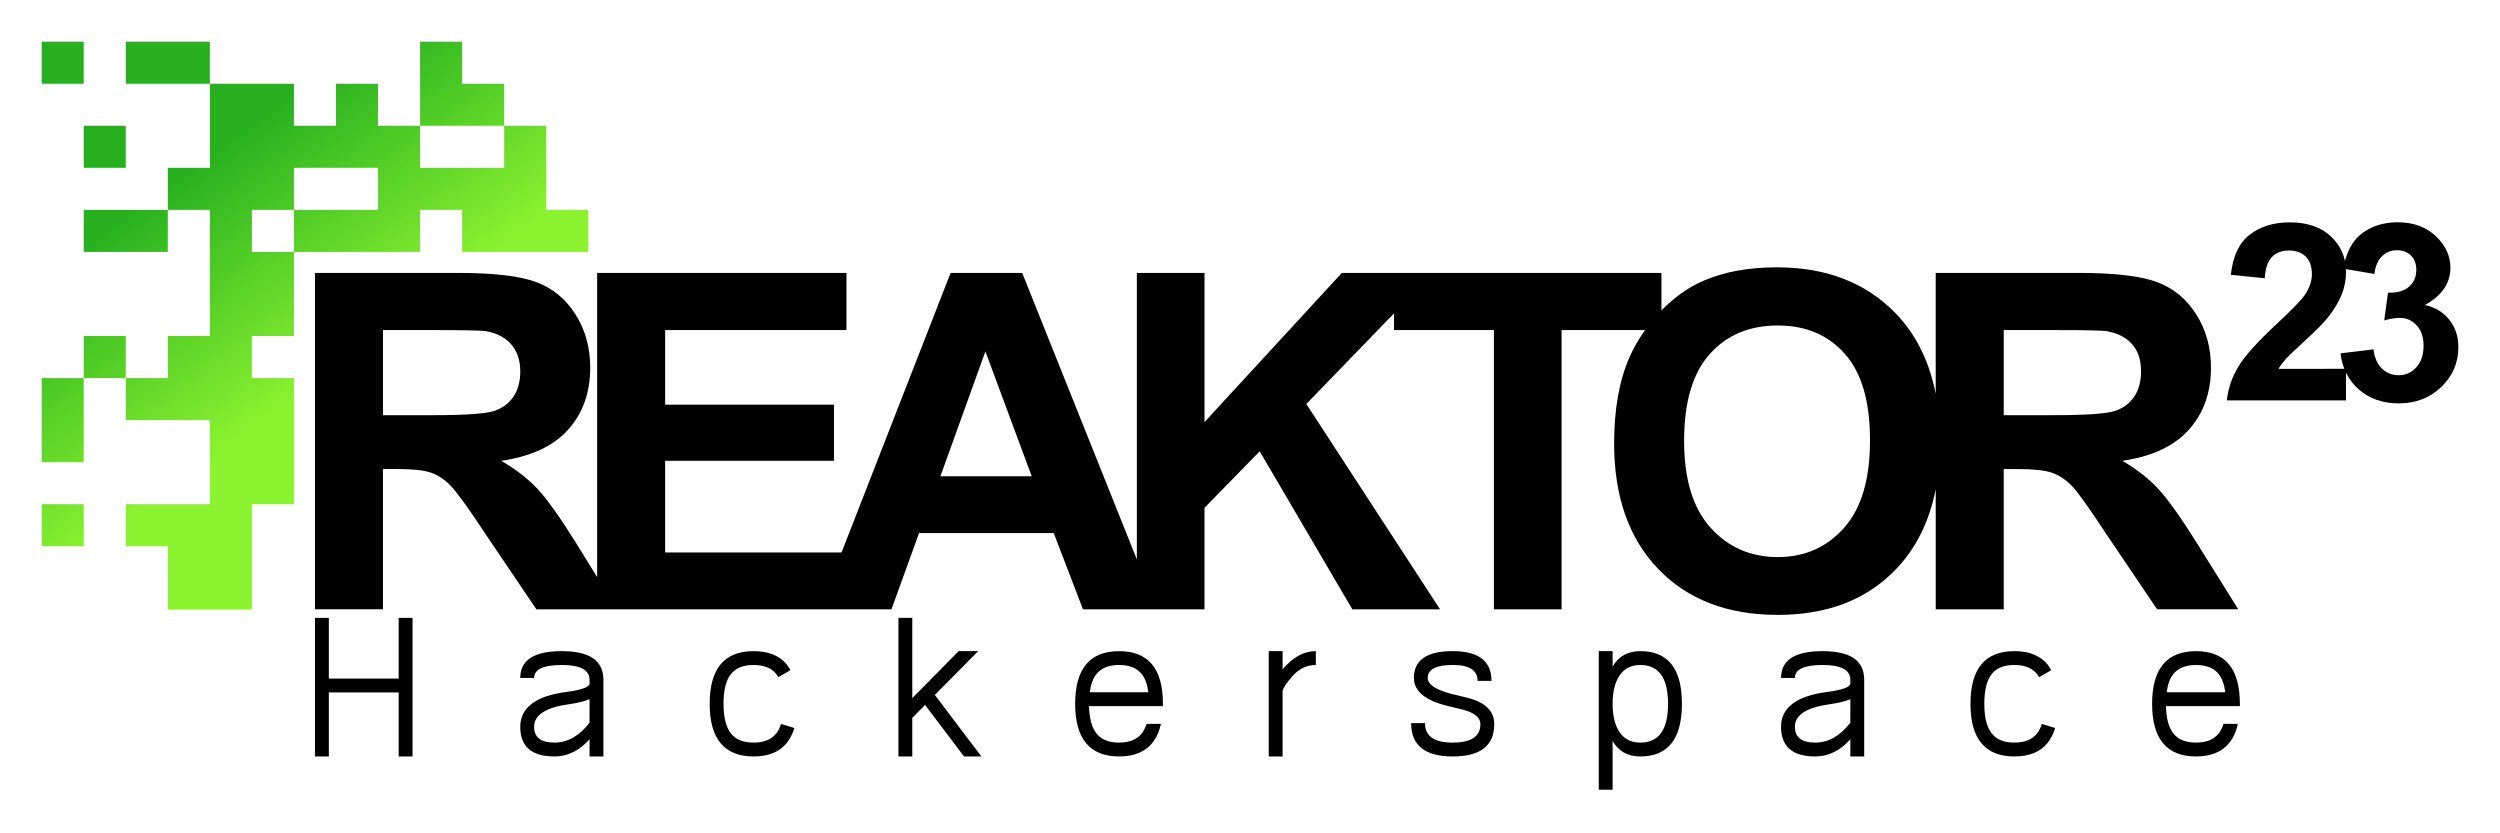 <?xml version="1.0" encoding="UTF-8" standalone="no"?>
<!-- Created with Inkscape (http://www.inkscape.org/) -->
<svg xmlns:dc="http://purl.org/dc/elements/1.1/" xmlns:cc="http://creativecommons.org/ns#" xmlns:rdf="http://www.w3.org/1999/02/22-rdf-syntax-ns#" xmlns:svg="http://www.w3.org/2000/svg" xmlns="http://www.w3.org/2000/svg" xmlns:xlink="http://www.w3.org/1999/xlink" xmlns:sodipodi="http://sodipodi.sourceforge.net/DTD/sodipodi-0.dtd" xmlns:inkscape="http://www.inkscape.org/namespaces/inkscape" id="svg2985" version="1.1" inkscape:version="0.48.0 r9654" width="2125.984" height="708.661" sodipodi:docname="logo_final.svg">
  <title id="title4762">Reaktor23 Logo</title>
  <defs id="defs2989">
    <linearGradient id="linearGradient3803">
      <stop style="stop-color:#8bf22f;stop-opacity:1;" offset="0" id="stop3805"/>
      <stop style="stop-color:#26b01f;stop-opacity:1;" offset="1" id="stop3807"/>
    </linearGradient>
    <linearGradient inkscape:collect="always" xlink:href="#linearGradient3803" id="linearGradient4663" x1="179.926" y1="175.63" x2="166.963" y2="157.111" gradientUnits="userSpaceOnUse" gradientTransform="matrix(1.04,0,0,1.08,-32.16,16.32)"/>
    <linearGradient inkscape:collect="always" xlink:href="#linearGradient3803" id="linearGradient4739" gradientUnits="userSpaceOnUse" gradientTransform="matrix(1.04,0,0,1.08,-32.16,16.32)" x1="179.926" y1="175.63" x2="166.963" y2="157.111"/>
    <linearGradient inkscape:collect="always" xlink:href="#linearGradient3803" id="linearGradient4743" gradientUnits="userSpaceOnUse" gradientTransform="matrix(1.04,0,0,1.08,-32.16,16.32)" x1="179.926" y1="175.63" x2="166.963" y2="157.111"/>
    <linearGradient inkscape:collect="always" xlink:href="#linearGradient3803" id="linearGradient4747" gradientUnits="userSpaceOnUse" gradientTransform="matrix(1.04,0,0,1.08,-32.16,16.32)" x1="179.926" y1="175.63" x2="166.963" y2="157.111"/>
    <linearGradient inkscape:collect="always" xlink:href="#linearGradient3803" id="linearGradient4760" gradientUnits="userSpaceOnUse" gradientTransform="matrix(1.04,0,0,1.08,-32.16,16.32)" x1="179.926" y1="175.63" x2="166.963" y2="157.111"/>
    <linearGradient inkscape:collect="always" xlink:href="#linearGradient3803" id="linearGradient3780" gradientUnits="userSpaceOnUse" gradientTransform="matrix(1.04,0,0,1.08,-152.129,-141.68)" x1="179.926" y1="175.63" x2="166.963" y2="157.111"/>
    <linearGradient inkscape:collect="always" xlink:href="#linearGradient3803" id="linearGradient3031" gradientUnits="userSpaceOnUse" gradientTransform="matrix(1.04,0,0,1.08,-152.129,-141.68)" x1="179.926" y1="175.63" x2="166.963" y2="157.111"/>
  </defs>
  <sodipodi:namedview pagecolor="#ffffff" bordercolor="#666666" borderopacity="1" objecttolerance="10" gridtolerance="10" guidetolerance="10" inkscape:pageopacity="0" inkscape:pageshadow="2" inkscape:window-width="1280" inkscape:window-height="962" id="namedview2987" showgrid="true" inkscape:zoom="0.35355339" inkscape:cx="611.13922" inkscape:cy="544.95995" inkscape:window-x="-8" inkscape:window-y="-8" inkscape:window-maximized="1" inkscape:current-layer="svg2985" showguides="true" inkscape:guide-bbox="true" units="mm">
    <inkscape:grid type="xygrid" id="grid2991" empspacing="2" visible="true" enabled="true" snapvisiblegridlinesonly="true" spacingx="10mm" spacingy="10mm" originx="0px" originy="0mm" units="mm"/>
  </sodipodi:namedview>
  <g id="g3011" transform="matrix(8.939,0,0,8.939,-36.357,-107.588)">
    <path id="rect4647" d="m 8.031,16 0,4 4,0 0,-4 -4,0 z m 8,0 0,4 4,0 4,0 0,-4 -8,0 z m 8,4 0,8 -4,0 0,4 4,0 0,12 L 24,44 l -3.969,0 0,4 -4,0 0,4 8,0 0,8 -8,0 0,4 1.094,0 2.906,0 0,6 8,0 0,-10 4,0 0,-12 -4,0 0,-4 4,0 0,-8 -4,0 0,-4 4,0 0,-4 8,0 0,4 -8,0 0,4 1.031,0 10.969,0 0,-4 4,0 0,4 12,0 0,-4 -4,0 0,-4 0,-4 -4,0 0,4 -4,0 -4,0 0,-4 -4,0 0,-4 -4,0 0,4 -4,0 0,-4 -8,0 z m 20,4 4,0 4,0 0,-4 -4,0 0,-4 -4,0 0,8 z m -28,24 0,-4 -4,0 0,4 4,0 z m -4,0 -4,0 0,8 4,0 0,-4 0,-4 z m 8,-16 -8,0 0,4 8,0 0,-4 z m -8,-8 0,4 4,0 0,-4 -4,0 z m -4,36 0,4 4,0 0,-4 -4,0 z" style="fill:url(#linearGradient3031);fill-opacity:1;fill-rule:nonzero;stroke:none" inkscape:connector-curvature="0"/>
    <g transform="translate(-119.961,-158.004)" id="text2995" style="font-size:62.402px;font-style:normal;font-variant:normal;font-weight:bold;font-stretch:normal;line-height:167%;letter-spacing:-5.45px;word-spacing:0px;fill:#000000;fill-opacity:1;stroke:none;font-family:Stencil;-inkscape-font-specification:Khmer UI Bold" inkscape:transform-center-y="16.003285" inkscape:transform-center-x="-108.77766">
      <path id="path3009" transform="translate(-0.008,0.004)" d="m 293.062,195.469 c -2.6,3e-5 -4.916,0.397 -6.906,1.25 -1.478,0.619 -2.82,1.586 -4.062,2.844 l 0,-3.562 -21.719,0 -8.688,0 -13.062,14.188 0,-14.188 -6.438,0 0,27.25 -10.906,-27.25 -6.812,0 -10.375,26.594 -16.781,0 0,-8.719 16.062,0 0,-5.344 -16.062,0 0,-7.094 17.25,0 0,-5.438 -23.719,0 0,28.938 -1.969,-3.188 c -1.544,-2.478 -2.784,-4.212 -3.688,-5.188 -0.904,-0.975 -2.067,-1.875 -3.469,-2.688 2.803,-0.406 4.932,-1.373 6.344,-2.938 1.412,-1.564 2.125,-3.541 2.125,-5.938 -3e-5,-1.889 -0.472,-3.59 -1.406,-5.062 -0.934,-1.473 -2.175,-2.484 -3.719,-3.062 -1.544,-0.579 -4.036,-0.875 -7.469,-0.875 L 154,196 l 0,32 6.469,0 0,-13.344 1.312,0 c 1.483,1e-5 2.559,0.11 3.25,0.344 0.691,0.234 1.328,0.662 1.938,1.312 0.609,0.65 1.761,2.251 3.406,4.75 l 4.688,6.938 5.781,0 1.906,0 19.25,0 3.156,0 3.688,0 2.625,-7.25 12.812,0 2.781,7.25 7.031,0 4.531,0 0,-9.656 5.25,-5.375 8.812,15.031 8.344,0 -12.719,-19.531 8.344,-8.625 0,1.594 9.5,0 0,26.562 6.438,0 0,-26.562 7.938,0 c -0.569,0.804 -1.071,1.654 -1.469,2.562 -0.975,2.214 -1.469,4.948 -1.469,8.219 0,5.078 1.416,9.064 4.219,11.969 2.803,2.905 6.59,4.344 11.344,4.344 4.713,0 8.447,-1.429 11.25,-4.344 1.927,-2.004 3.179,-4.56 3.781,-7.625 l 0,11.438 6.469,0 0,-13.344 1.312,0 c 1.483,1e-5 2.559,0.11 3.25,0.344 0.691,0.234 1.359,0.662 1.969,1.312 0.609,0.65 1.73,2.251 3.375,4.75 L 329.25,228 l 7.719,0 -3.906,-6.25 c -1.544,-2.478 -2.784,-4.212 -3.688,-5.188 -0.904,-0.975 -2.036,-1.875 -3.438,-2.688 2.803,-0.406 4.901,-1.373 6.312,-2.938 1.412,-1.564 2.125,-3.541 2.125,-5.938 -3e-5,-1.889 -0.472,-3.59 -1.406,-5.062 -0.934,-1.473 -2.175,-2.484 -3.719,-3.062 -1.544,-0.579 -4.036,-0.875 -7.469,-0.875 l -13.594,0 0,11.5 c -0.61,-3.089 -1.867,-5.648 -3.812,-7.656 -2.834,-2.925 -6.6,-4.375 -11.312,-4.375 z M 293.156,201 c 2.661,3e-5 4.77,0.89 6.375,2.688 1.605,1.798 2.406,4.542 2.406,8.219 -2e-5,3.697 -0.813,6.485 -2.469,8.344 -1.656,1.859 -3.753,2.781 -6.312,2.781 -2.58,1e-5 -4.73,-0.944 -6.406,-2.812 -1.676,-1.869 -2.5,-4.614 -2.5,-8.25 -10e-6,-3.677 0.812,-6.432 2.438,-8.25 1.625,-1.818 3.787,-2.719 6.469,-2.719 z m -132.688,0.438 5.062,0 c 2.62,0 4.18,0.033 4.688,0.094 1.056,0.183 1.859,0.59 2.438,1.25 0.579,0.66 0.875,1.517 0.875,2.594 -3e-5,0.955 -0.22,1.766 -0.656,2.406 -0.437,0.64 -1.041,1.08 -1.812,1.344 -0.772,0.264 -2.705,0.406 -5.812,0.406 l -4.781,0 0,-8.094 z m 154.188,0 5.062,0 c 2.62,0 4.18,0.033 4.688,0.094 1.056,0.183 1.89,0.59 2.469,1.25 0.579,0.66 0.844,1.517 0.844,2.594 -2e-5,0.955 -0.22,1.766 -0.656,2.406 -0.437,0.64 -1.041,1.08 -1.812,1.344 -0.772,0.264 -2.705,0.406 -5.812,0.406 l -4.781,0 0,-8.094 z m -96.875,2.031 4.406,11.875 -8.688,0 4.281,-11.875 z" style="text-align:start;line-height:167%;writing-mode:lr-tb;text-anchor:start;font-family:Utsaah;-inkscape-font-specification:Utsaah Bold" inkscape:connector-curvature="0"/>
    </g>
    <g id="text3023" style="font-size:23.57px;font-style:normal;font-weight:normal;line-height:125%;letter-spacing:-2.6px;word-spacing:0px;fill:#000000;fill-opacity:1;stroke:none;font-family:Sans" inkscape:transform-center-y="-8.3209875" inkscape:transform-center-x="-12.234056">
      <path id="path3036" style="font-variant:normal;font-weight:bold;font-stretch:normal;text-align:start;line-height:125%;writing-mode:lr-tb;text-anchor:start;font-family:Sans;-inkscape-font-specification:Sans Bold" d="m 227.248,47.123 0,3.004 -11.336,0 c 0.123,-1.136 0.491,-2.212 1.105,-3.228 0.614,-1.017 1.826,-2.365 3.637,-4.045 1.458,-1.358 2.352,-2.279 2.682,-2.762 0.445,-0.668 0.668,-1.327 0.668,-1.98 -1e-5,-0.721 -0.194,-1.276 -0.581,-1.663 -0.387,-0.387 -0.923,-0.581 -1.605,-0.581 -0.675,1.4e-5 -1.212,0.203 -1.611,0.61 -0.399,0.407 -0.629,1.082 -0.691,2.026 l -3.223,-0.322 c 0.192,-1.78 0.794,-3.058 1.807,-3.832 1.013,-0.775 2.279,-1.162 3.798,-1.162 1.665,1.7e-5 2.973,0.449 3.925,1.347 0.951,0.898 1.427,2.014 1.427,3.349 -1e-5,0.76 -0.136,1.483 -0.409,2.169 -0.272,0.687 -0.704,1.406 -1.295,2.158 -0.391,0.499 -1.097,1.216 -2.118,2.152 -1.02,0.936 -1.667,1.558 -1.939,1.864 -0.272,0.307 -0.493,0.606 -0.662,0.898 z" inkscape:connector-curvature="0"/>
      <path id="path3038" style="font-variant:normal;font-weight:bold;font-stretch:normal;text-align:start;line-height:125%;writing-mode:lr-tb;text-anchor:start;font-family:Sans;-inkscape-font-specification:Sans Bold" d="m 226.732,45.65 3.13,-0.38 c 0.1,0.798 0.368,1.408 0.806,1.83 0.437,0.422 0.967,0.633 1.588,0.633 0.668,3e-6 1.23,-0.253 1.686,-0.76 0.457,-0.506 0.685,-1.189 0.685,-2.049 -1e-5,-0.813 -0.219,-1.458 -0.656,-1.934 -0.437,-0.476 -0.971,-0.714 -1.6,-0.714 -0.414,7e-6 -0.909,0.081 -1.485,0.242 l 0.357,-2.636 c 0.875,0.023 1.542,-0.167 2.003,-0.57 0.46,-0.403 0.691,-0.938 0.691,-1.606 -1e-5,-0.568 -0.169,-1.02 -0.506,-1.358 -0.338,-0.338 -0.786,-0.506 -1.347,-0.506 -0.552,1.4e-5 -1.024,0.192 -1.416,0.575 -0.391,0.384 -0.629,0.944 -0.714,1.68 l -2.981,-0.506 c 0.207,-1.02 0.52,-1.836 0.938,-2.446 0.418,-0.61 1.001,-1.09 1.749,-1.439 0.748,-0.349 1.586,-0.524 2.515,-0.524 1.588,1.7e-5 2.862,0.506 3.821,1.519 0.79,0.829 1.185,1.765 1.185,2.808 -1e-5,1.481 -0.809,2.662 -2.428,3.545 0.967,0.207 1.74,0.671 2.319,1.393 0.579,0.721 0.869,1.592 0.869,2.613 -1e-5,1.481 -0.541,2.743 -1.623,3.786 -1.082,1.043 -2.428,1.565 -4.04,1.565 -1.527,0 -2.793,-0.439 -3.798,-1.318 -1.005,-0.879 -1.588,-2.027 -1.749,-3.447 z" inkscape:connector-curvature="0"/>
    </g>
    <g id="text3027" style="font-size:18px;font-style:normal;font-variant:normal;font-weight:normal;font-stretch:normal;text-align:start;line-height:125%;letter-spacing:8.21px;word-spacing:0px;writing-mode:lr-tb;text-anchor:start;fill:#000000;fill-opacity:1;stroke:none;font-family:Kh Metal Chrieng;-inkscape-font-specification:Kh Metal Chrieng">
      <path id="path3013" d="m 35.35,77.909 0,6.091 -1.318,0 0,-13.184 1.318,0 0,5.774 6.645,0 0,-5.774 1.318,0 0,13.184 -1.318,0 0,-6.091 z" inkscape:connector-curvature="0"/>
      <path id="path3015" d="m 60.153,78.551 c -0.51,0.211 -1.169,0.372 -1.978,0.483 -1.096,0.152 -1.919,0.407 -2.47,0.765 -0.551,0.357 -0.826,0.817 -0.826,1.38 -2e-6,0.498 0.161,0.873 0.483,1.125 0.322,0.252 0.806,0.378 1.45,0.378 0.627,10e-7 1.219,-0.158 1.775,-0.475 0.557,-0.316 1.078,-0.788 1.564,-1.415 z m -6.592,-2.021 c -10e-7,-0.85 0.331,-1.488 0.993,-1.916 0.656,-0.422 1.644,-0.633 2.962,-0.633 1.318,1e-5 2.309,0.226 2.971,0.677 0.656,0.457 0.984,1.14 0.984,2.048 l 0,7.295 -1.318,0 0,-1.635 c -0.486,0.545 -1.008,0.952 -1.564,1.222 C 58.032,83.862 57.44,84 56.813,84 c -1.084,0 -1.896,-0.234 -2.435,-0.703 -0.545,-0.475 -0.817,-1.181 -0.817,-2.118 -10e-7,-0.914 0.366,-1.646 1.099,-2.197 0.727,-0.557 1.819,-0.929 3.278,-1.116 1.477,-0.199 2.215,-0.469 2.215,-0.809 l 0,-0.352 c -7e-6,-0.469 -0.22,-0.82 -0.659,-1.055 -0.439,-0.234 -1.099,-0.352 -1.978,-0.352 -0.879,9e-6 -1.538,0.103 -1.978,0.308 -0.439,0.205 -0.659,0.513 -0.659,0.923 z" inkscape:connector-curvature="0"/>
      <path id="path3017" d="m 79.64,81.293 c -0.176,0.574 -0.425,1.058 -0.747,1.45 C 78.195,83.581 77.149,84 75.755,84 c -1.389,0 -2.432,-0.419 -3.129,-1.257 -0.697,-0.832 -1.046,-2.083 -1.046,-3.753 0,-1.67 0.349,-2.924 1.046,-3.762 0.697,-0.832 1.74,-1.248 3.129,-1.248 1.395,1e-5 2.44,0.416 3.138,1.248 0.135,0.17 0.258,0.357 0.369,0.562 l -1.151,0.668 c -0.059,-0.1 -0.117,-0.19 -0.176,-0.272 -0.457,-0.592 -1.184,-0.888 -2.18,-0.888 -0.996,9e-6 -1.72,0.296 -2.171,0.888 -0.457,0.592 -0.686,1.526 -0.686,2.804 -2e-6,1.271 0.229,2.203 0.686,2.795 0.451,0.598 1.175,0.896 2.171,0.896 0.996,10e-7 1.723,-0.299 2.18,-0.896 0.182,-0.234 0.325,-0.527 0.431,-0.879 l 1.274,0.387 z" inkscape:connector-curvature="0"/>
      <path id="path3019" d="m 90.856,78.445 4.412,-4.465 1.854,0 -4.122,4.166 L 97.43,84 l -1.652,0 -3.709,-4.904 -1.213,1.23 0,3.674 -1.318,0 0,-13.184 1.318,0 z" inkscape:connector-curvature="0"/>
      <path id="path3021" d="m 107.67,79.21 c 0.029,1.16 0.258,2.019 0.686,2.575 0.451,0.598 1.175,0.896 2.171,0.896 0.996,10e-7 1.723,-0.299 2.18,-0.896 0.182,-0.24 0.328,-0.536 0.439,-0.888 l 1.371,0 c -0.17,0.75 -0.454,1.365 -0.853,1.846 C 112.967,83.581 111.921,84 110.526,84 c -1.389,0 -2.432,-0.417 -3.129,-1.252 -0.697,-0.835 -1.046,-2.087 -1.046,-3.757 0,-1.67 0.349,-2.922 1.046,-3.757 0.697,-0.835 1.74,-1.252 3.129,-1.252 1.395,1e-5 2.439,0.417 3.133,1.252 0.694,0.835 1.041,2.087 1.042,3.757 l 0,0.22 z m 5.643,-1.318 c -0.094,-0.732 -0.296,-1.301 -0.606,-1.705 -0.457,-0.592 -1.184,-0.888 -2.18,-0.888 -0.996,9e-6 -1.72,0.296 -2.171,0.888 -0.316,0.404 -0.521,0.973 -0.615,1.705 z" inkscape:connector-curvature="0"/>
      <path id="path3023" d="m 129.248,75.299 c -0.861,9e-6 -1.604,0.355 -2.228,1.063 -0.624,0.709 -0.936,1.204 -0.936,1.485 l 0,6.152 -1.318,0 0,-10.02 1.318,0 0,1.731 c 0.973,-1.154 2.027,-1.731 3.164,-1.731 z" inkscape:connector-curvature="0"/>
      <path id="path3025" d="m 142.266,84 c -2.637,0 -3.955,-1.058 -3.955,-3.173 l 1.318,0 c 0,1.236 0.879,1.854 2.637,1.854 1.758,10e-7 2.637,-0.586 2.637,-1.758 -1e-5,-0.627 -0.563,-1.087 -1.688,-1.38 l -1.406,-0.343 c -2.156,-0.521 -3.234,-1.412 -3.234,-2.672 0,-1.699 1.23,-2.549 3.691,-2.549 2.461,1e-5 3.691,0.943 3.691,2.83 l -1.318,0 c -1e-5,-1.008 -0.791,-1.512 -2.373,-1.512 -1.582,9e-6 -2.373,0.41 -2.373,1.23 0,0.627 0.765,1.137 2.294,1.529 l 1.406,0.343 c 1.752,0.422 2.628,1.263 2.628,2.522 C 146.221,82.975 144.903,84 142.266,84 z" inkscape:connector-curvature="0"/>
      <path id="path3027" d="m 157.481,75.448 c 0.562,-0.979 1.441,-1.468 2.637,-1.468 2.637,1e-5 3.955,1.67 3.955,5.01 C 164.072,82.33 162.754,84 160.117,84 c -1.195,0 -2.074,-0.489 -2.637,-1.468 l 0,4.632 -1.318,0 0,-13.184 1.318,0 z m 0.672,6.258 c 0.448,0.65 1.103,0.976 1.964,0.976 1.758,10e-7 2.637,-1.23 2.637,-3.691 -1e-5,-2.461 -0.879,-3.691 -2.637,-3.691 -0.861,9e-6 -1.516,0.327 -1.964,0.98 -0.448,0.653 -0.672,1.557 -0.672,2.711 0,1.16 0.224,2.065 0.672,2.716 z" inkscape:connector-curvature="0"/>
      <path id="path3029" d="m 180.096,78.551 c -0.51,0.211 -1.169,0.372 -1.978,0.483 -1.096,0.152 -1.919,0.407 -2.47,0.765 -0.551,0.357 -0.826,0.817 -0.826,1.38 0,0.498 0.161,0.873 0.483,1.125 0.322,0.252 0.806,0.378 1.45,0.378 0.627,10e-7 1.219,-0.158 1.775,-0.475 0.557,-0.316 1.078,-0.788 1.564,-1.415 z m -6.592,-2.021 c 0,-0.85 0.331,-1.488 0.993,-1.916 0.656,-0.422 1.644,-0.633 2.962,-0.633 1.318,1e-5 2.309,0.226 2.971,0.677 0.656,0.457 0.984,1.14 0.984,2.048 l 0,7.295 -1.318,0 0,-1.635 c -0.486,0.545 -1.008,0.952 -1.564,1.222 C 177.975,83.862 177.383,84 176.756,84 c -1.084,0 -1.896,-0.234 -2.435,-0.703 -0.545,-0.475 -0.817,-1.181 -0.817,-2.118 0,-0.914 0.366,-1.646 1.099,-2.197 0.727,-0.557 1.819,-0.929 3.278,-1.116 1.477,-0.199 2.215,-0.469 2.215,-0.809 l 0,-0.352 c -10e-6,-0.469 -0.22,-0.82 -0.659,-1.055 -0.439,-0.234 -1.099,-0.352 -1.978,-0.352 -0.879,9e-6 -1.538,0.103 -1.978,0.308 -0.439,0.205 -0.659,0.513 -0.659,0.923 z" inkscape:connector-curvature="0"/>
      <path id="path3031" d="m 199.582,81.293 c -0.176,0.574 -0.425,1.058 -0.747,1.45 C 198.138,83.581 197.092,84 195.698,84 c -1.389,0 -2.432,-0.419 -3.129,-1.257 -0.697,-0.832 -1.046,-2.083 -1.046,-3.753 0,-1.67 0.349,-2.924 1.046,-3.762 0.697,-0.832 1.74,-1.248 3.129,-1.248 1.395,1e-5 2.44,0.416 3.138,1.248 0.135,0.17 0.258,0.357 0.369,0.562 l -1.151,0.668 c -0.059,-0.1 -0.117,-0.19 -0.176,-0.272 -0.457,-0.592 -1.184,-0.888 -2.18,-0.888 -0.996,9e-6 -1.72,0.296 -2.171,0.888 -0.457,0.592 -0.686,1.526 -0.686,2.804 0,1.271 0.229,2.203 0.686,2.795 0.451,0.598 1.175,0.896 2.171,0.896 0.996,10e-7 1.723,-0.299 2.18,-0.896 0.182,-0.234 0.325,-0.527 0.431,-0.879 l 1.274,0.387 z" inkscape:connector-curvature="0"/>
      <path id="path3033" d="m 210.121,79.21 c 0.029,1.16 0.258,2.019 0.686,2.575 0.451,0.598 1.175,0.896 2.171,0.896 0.996,10e-7 1.723,-0.299 2.18,-0.896 0.182,-0.24 0.328,-0.536 0.439,-0.888 l 1.371,0 c -0.17,0.75 -0.454,1.365 -0.853,1.846 C 215.418,83.581 214.372,84 212.978,84 c -1.389,0 -2.432,-0.417 -3.129,-1.252 -0.697,-0.835 -1.046,-2.087 -1.046,-3.757 0,-1.67 0.349,-2.922 1.046,-3.757 0.697,-0.835 1.74,-1.252 3.129,-1.252 1.395,1e-5 2.439,0.417 3.133,1.252 0.694,0.835 1.041,2.087 1.042,3.757 l 0,0.22 z m 5.643,-1.318 c -0.094,-0.732 -0.296,-1.301 -0.606,-1.705 -0.457,-0.592 -1.184,-0.888 -2.18,-0.888 -0.996,9e-6 -1.72,0.296 -2.171,0.888 -0.316,0.404 -0.521,0.973 -0.615,1.705 z" inkscape:connector-curvature="0"/>
    </g>
  </g>
</svg>